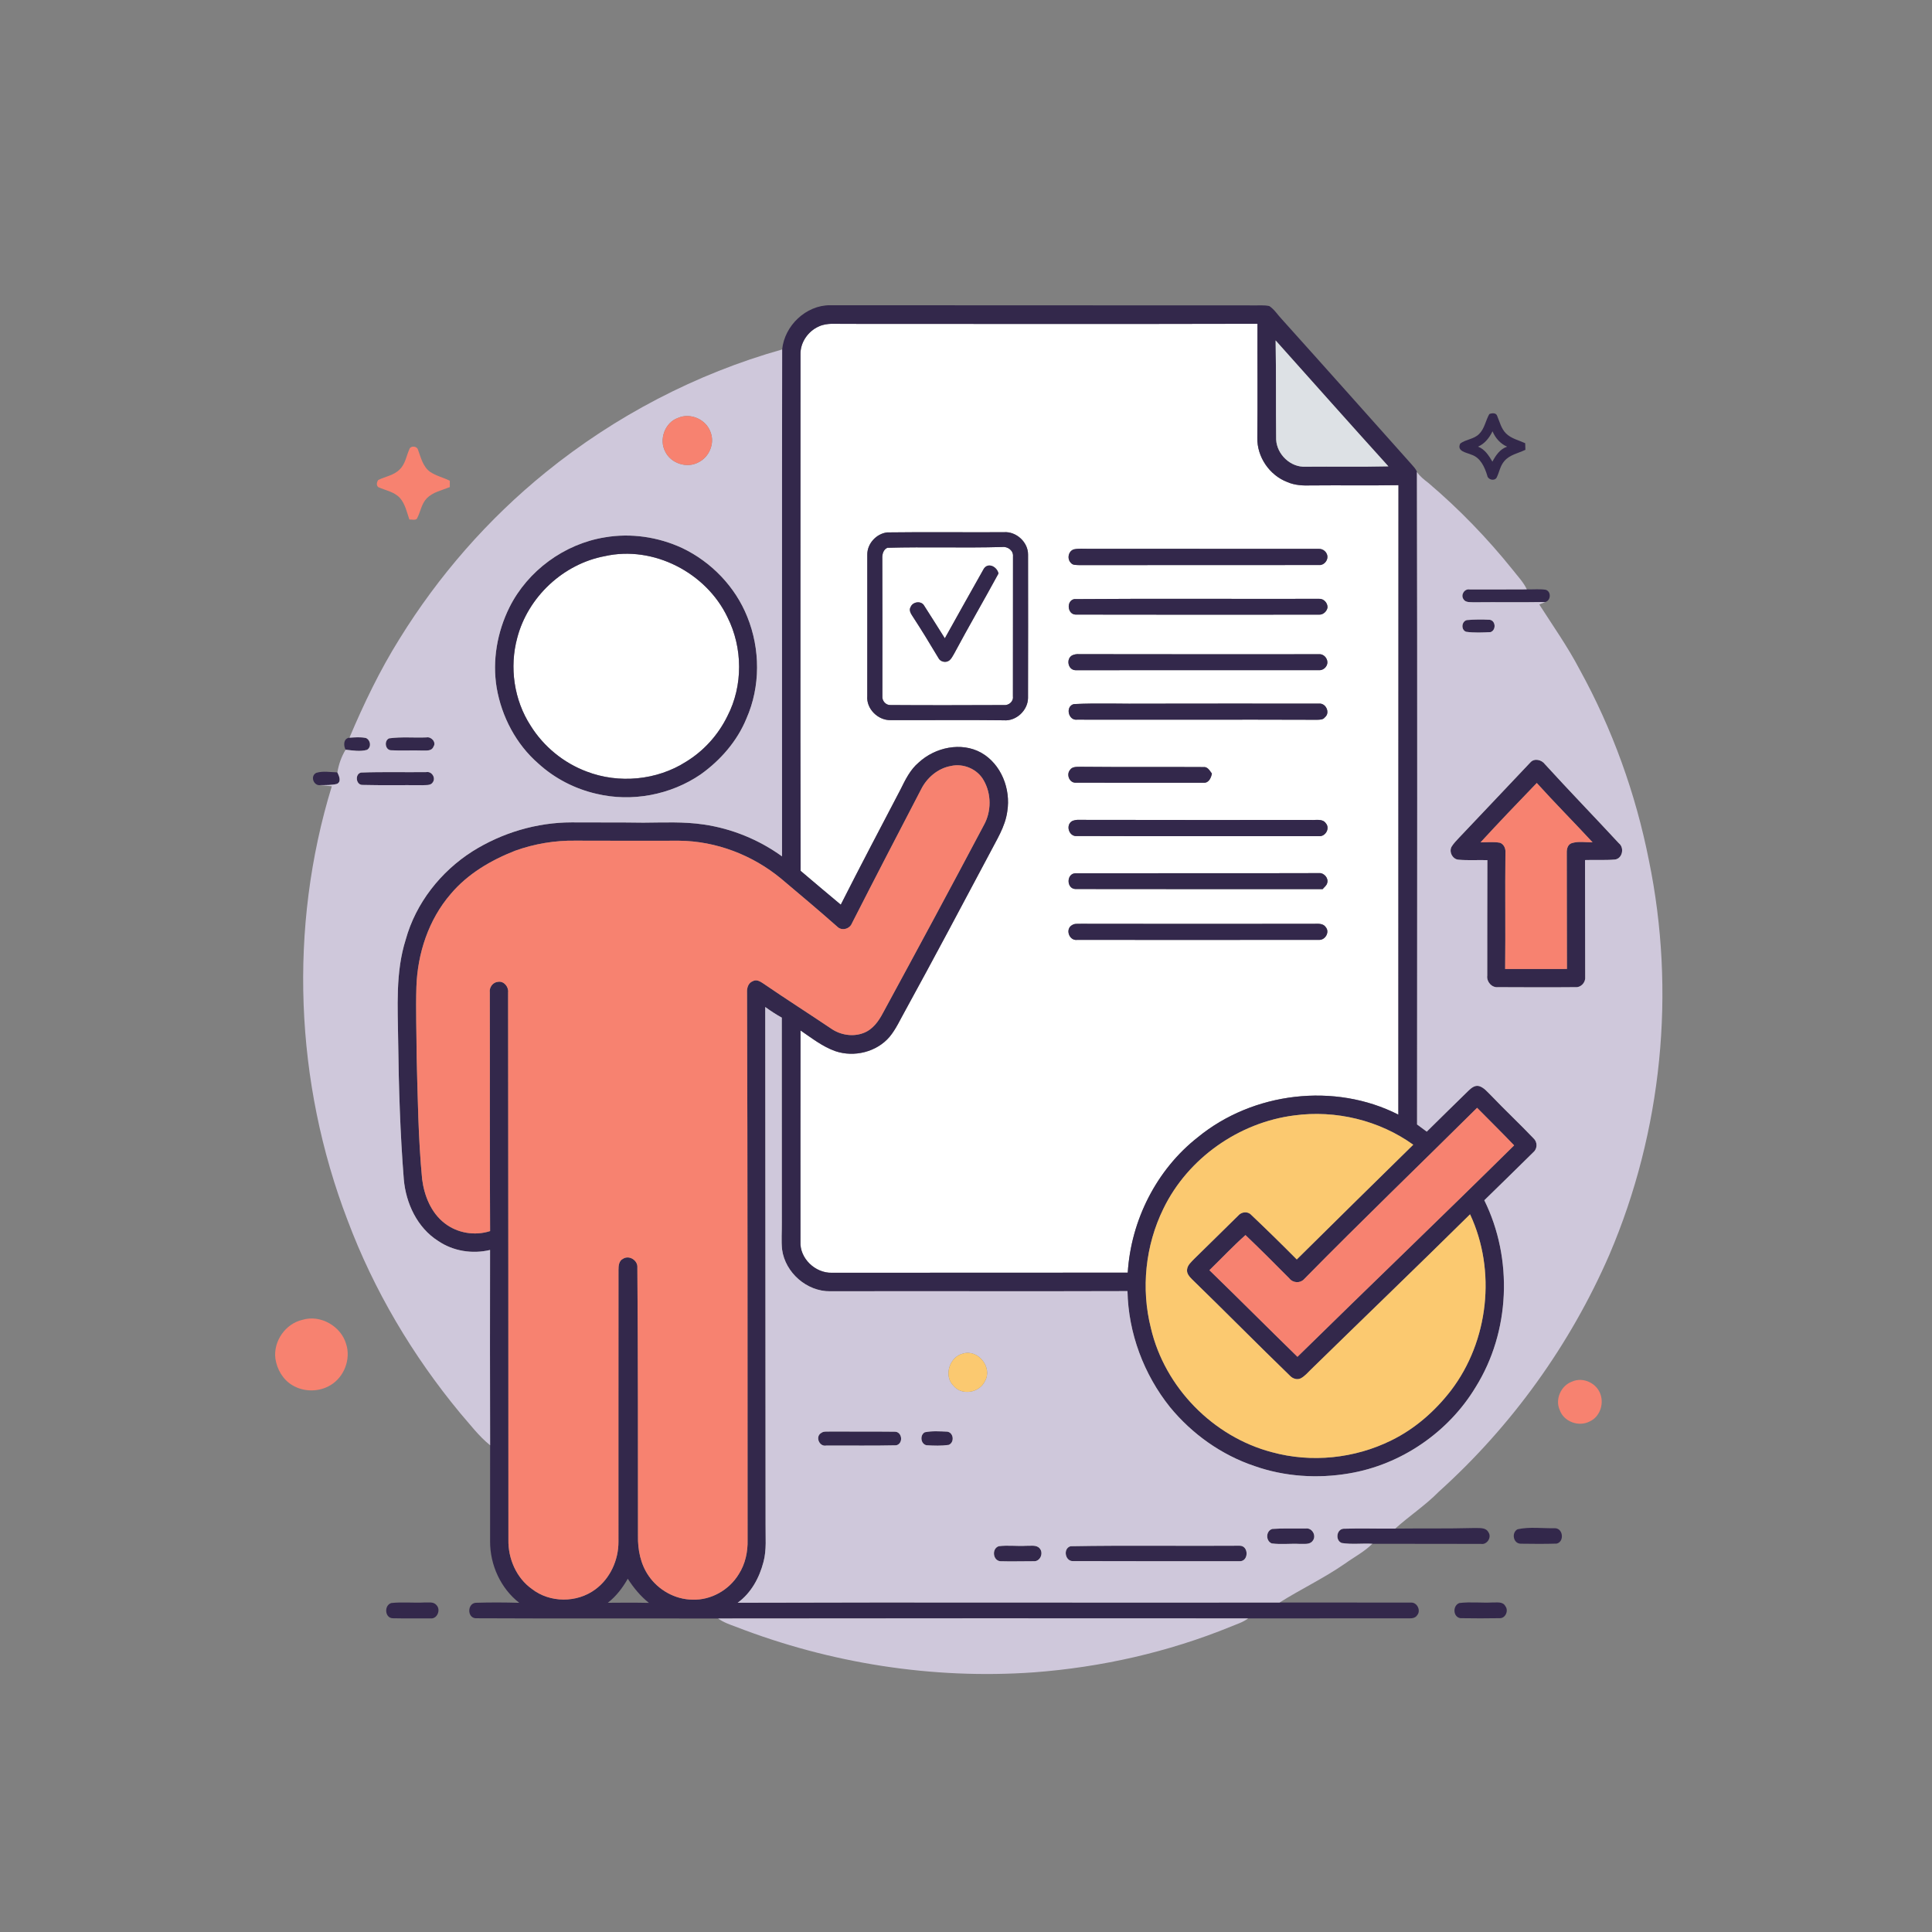 <?xml version="1.0" encoding="UTF-8" ?>
<!DOCTYPE svg PUBLIC "-//W3C//DTD SVG 1.1//EN" "http://www.w3.org/Graphics/SVG/1.1/DTD/svg11.dtd">
<svg width="1024pt" height="1024pt" viewBox="0 0 1024 1024" version="1.1" xmlns="http://www.w3.org/2000/svg">
<rect x="0" y="0" width="1024" height="1024" fill="#808080" stroke="none"/>
<g id="#ffffffff">
<path fill="#ffffff" opacity="1.00" d=" M 434.03 173.01 C 438.41 170.97 443.36 171.77 448.02 171.66 C 520.84 171.68 593.67 171.79 666.49 171.61 C 666.41 191.72 666.63 211.84 666.41 231.95 C 666.16 242.13 672.87 251.95 682.38 255.53 C 686.33 257.25 690.69 257.43 694.93 257.29 C 710.36 257.14 725.79 257.39 741.22 257.15 C 741.12 368.36 741.23 479.57 741.16 590.78 C 707.40 573.59 664.08 578.84 634.88 602.77 C 612.95 619.94 599.44 646.83 597.73 674.53 C 545.46 674.55 493.19 674.57 440.92 674.59 C 432.11 674.84 423.78 666.97 424.26 658.02 C 424.28 620.74 424.20 583.45 424.29 546.16 C 430.22 550.18 435.97 554.77 442.81 557.15 C 452.77 560.52 464.72 557.57 471.55 549.47 C 474.96 545.32 477.13 540.35 479.76 535.71 C 494.92 508.09 509.67 480.25 524.47 452.44 C 528.14 445.24 532.79 438.24 533.88 430.06 C 535.81 418.21 530.69 404.96 520.00 398.93 C 509.41 393.10 495.68 396.13 487.02 404.07 C 482.45 407.87 479.83 413.31 477.25 418.53 C 466.65 438.82 455.96 459.07 445.63 479.50 C 438.49 473.57 431.42 467.56 424.34 461.56 C 424.12 370.36 424.33 279.16 424.28 187.96 C 424.07 181.57 428.26 175.54 434.03 173.01 M 470.16 282.19 C 464.40 282.91 459.57 288.21 459.68 294.08 C 459.65 319.04 459.73 344.01 459.67 368.97 C 459.11 375.71 465.36 381.81 471.98 381.69 C 491.99 381.76 512.01 381.53 532.03 381.77 C 538.57 382.32 544.74 376.56 544.87 370.05 C 544.96 344.69 544.90 319.32 544.89 293.96 C 544.96 287.37 538.59 281.54 532.04 282.08 C 511.41 282.19 490.78 281.92 470.16 282.19 M 569.16 291.17 C 566.19 292.09 565.43 296.27 567.62 298.37 C 568.68 299.70 570.50 299.40 572.01 299.53 C 614.34 299.45 656.67 299.55 699.00 299.48 C 701.50 299.75 703.72 297.37 703.57 294.92 C 703.39 292.66 701.31 290.81 699.05 290.91 C 658.38 290.85 617.69 290.92 577.02 290.87 C 574.40 290.91 571.73 290.61 569.16 291.17 M 569.37 317.53 C 565.08 318.40 565.69 325.61 570.07 325.74 C 613.07 325.86 656.08 325.78 699.08 325.77 C 701.28 325.92 703.22 324.10 703.62 322.00 C 703.70 319.54 701.62 317.21 699.09 317.39 C 655.86 317.50 612.59 317.21 569.37 317.53 M 568.29 347.34 C 564.89 349.18 566.02 355.13 570.01 355.22 C 613.02 355.23 656.04 355.19 699.05 355.21 C 701.39 355.41 703.61 353.31 703.55 350.97 C 703.49 348.68 701.40 346.47 699.03 346.75 C 656.70 346.73 614.36 346.83 572.02 346.71 C 570.70 346.61 569.46 346.81 568.29 347.34 M 569.16 373.18 C 564.48 374.40 566.22 382.10 570.95 381.43 C 613.30 381.52 655.66 381.34 698.01 381.50 C 699.48 381.44 701.23 381.55 702.22 380.19 C 705.20 377.79 702.75 372.49 699.03 372.94 C 668.70 372.87 638.37 372.92 608.04 372.95 C 595.09 373.13 582.09 372.53 569.16 373.18 M 567.07 408.16 C 565.12 410.54 566.76 414.81 569.96 414.85 C 592.66 414.89 615.37 414.89 638.07 414.88 C 640.76 414.96 641.89 412.23 642.34 410.02 C 641.19 408.52 640.15 406.33 637.90 406.56 C 616.26 406.43 594.62 406.62 572.98 406.41 C 570.95 406.49 568.31 406.13 567.07 408.16 M 568.21 435.20 C 564.55 437.39 566.65 443.69 570.95 443.12 C 613.66 443.27 656.37 443.16 699.08 443.19 C 702.49 443.50 705.07 439.05 702.75 436.38 C 701.01 433.79 697.54 434.77 694.93 434.59 C 653.95 434.66 612.97 434.58 571.99 434.54 C 570.66 434.46 569.40 434.68 568.21 435.20 M 570.01 471.21 C 613.68 471.32 657.37 471.22 701.04 471.25 C 701.86 470.21 703.12 469.40 703.44 468.04 C 704.30 465.44 701.71 462.50 699.06 462.77 C 656.03 462.91 613.00 462.76 569.99 462.85 C 565.14 463.00 565.17 471.05 570.01 471.21 M 568.33 490.26 C 564.41 492.29 566.61 498.74 570.92 498.16 C 613.63 498.21 656.33 498.17 699.04 498.15 C 702.38 498.39 704.96 494.01 702.65 491.38 C 700.91 488.90 697.56 489.80 695.01 489.63 C 654.33 489.70 613.66 489.69 572.99 489.62 C 571.44 489.74 569.69 489.37 568.33 490.26 Z" />
<path fill="#ffffff" opacity="1.00" d=" M 470.33 290.34 C 490.53 289.78 510.81 290.51 531.03 289.93 C 534.04 289.51 537.20 291.73 536.91 294.96 C 536.87 319.68 536.90 344.40 536.87 369.12 C 537.22 371.84 534.63 373.99 532.03 373.69 C 512.02 373.76 492.01 373.83 472.01 373.68 C 469.50 373.84 467.44 371.44 467.68 369.01 C 467.68 344.67 467.76 320.33 467.64 295.99 C 467.53 293.85 468.16 291.26 470.33 290.34 M 521.46 301.41 C 514.50 313.66 507.67 326.01 500.78 338.32 C 497.12 332.59 493.59 326.78 489.88 321.10 C 488.39 318.25 483.81 318.85 482.67 321.68 C 481.67 323.28 482.64 325.05 483.55 326.42 C 488.32 333.71 492.86 341.16 497.32 348.64 C 498.28 350.77 501.25 351.46 503.11 350.09 C 504.25 349.18 504.91 347.82 505.64 346.59 C 513.30 332.27 521.47 318.23 529.22 303.97 C 528.52 300.49 523.85 297.86 521.46 301.41 Z" />
<path fill="#ffffff" opacity="1.00" d=" M 320.56 294.77 C 346.28 288.98 374.29 303.50 385.55 327.08 C 393.71 343.28 393.91 363.41 385.54 379.56 C 380.69 389.48 373.07 397.96 363.64 403.72 C 348.18 413.61 327.98 415.50 310.87 408.91 C 298.70 404.35 288.15 395.69 281.27 384.68 C 272.42 371.06 269.90 353.64 274.17 338.00 C 279.86 316.36 298.55 298.89 320.56 294.77 Z" />
</g>
<g id="#33284bff">
<path fill="#33284b" opacity="1.00" d=" M 414.56 185.22 C 415.80 172.61 427.18 161.72 440.01 161.78 C 514.67 161.86 589.33 161.79 663.99 161.86 C 666.91 161.95 669.90 161.59 672.78 162.23 C 675.55 164.07 677.30 167.06 679.60 169.42 C 702.51 194.87 725.25 220.46 748.06 246.00 C 749.12 247.30 750.49 248.49 751.00 250.15 C 751.26 365.43 751.12 480.72 751.08 595.99 C 752.79 597.25 754.50 598.51 756.21 599.79 C 763.51 592.55 770.88 585.38 778.22 578.18 C 779.76 576.71 781.68 575.01 784.01 575.66 C 786.64 576.49 788.40 578.83 790.34 580.67 C 797.65 588.35 805.42 595.59 812.73 603.27 C 814.91 605.21 814.98 608.73 812.74 610.67 C 804.13 619.23 795.38 627.66 786.72 636.17 C 802.00 667.13 800.45 705.85 782.13 735.20 C 767.72 759.12 742.60 776.35 715.03 780.94 C 698.34 783.79 680.90 782.67 664.89 777.03 C 647.40 771.17 631.81 760.04 620.13 745.82 C 606.24 728.47 598.03 706.57 597.59 684.31 C 545.08 684.50 492.55 684.27 440.04 684.40 C 427.64 684.57 416.19 674.54 414.53 662.31 C 414.03 657.55 414.45 652.75 414.39 647.99 C 414.41 611.78 414.38 575.57 414.37 539.37 C 411.32 537.69 408.41 535.77 405.59 533.73 C 405.67 625.16 405.68 716.59 405.77 808.02 C 405.68 814.65 406.39 821.41 404.65 827.90 C 402.48 836.25 398.10 844.37 390.97 849.49 C 486.71 849.17 582.46 849.53 678.20 849.37 C 701.45 849.38 724.70 849.36 747.95 849.40 C 751.13 849.30 753.21 853.60 751.16 856.06 C 750.28 857.48 748.55 857.81 747.02 857.76 C 718.53 857.73 690.04 857.76 661.55 857.78 C 567.91 857.71 474.26 857.72 380.61 857.83 C 337.75 857.74 294.88 857.92 252.02 857.71 C 247.54 857.30 247.70 849.94 252.10 849.51 C 259.80 849.27 267.52 849.30 275.22 849.53 C 265.36 841.88 259.73 829.43 259.76 817.03 C 259.77 800.03 259.78 783.03 259.77 766.03 C 259.68 731.52 259.68 697.02 259.74 662.51 C 250.39 664.75 240.18 663.15 232.20 657.71 C 221.14 650.69 215.11 637.76 214.02 624.99 C 212.08 600.69 211.35 576.32 211.04 551.95 C 210.85 533.92 209.52 515.42 215.05 497.96 C 220.41 478.65 233.55 461.99 250.35 451.27 C 266.03 441.41 284.43 435.89 302.98 435.88 C 315.66 435.98 328.33 435.83 341.01 436.03 C 351.66 435.97 362.39 435.42 372.97 437.00 C 387.90 439.17 402.27 445.06 414.49 453.89 C 414.51 364.34 414.40 274.77 414.56 185.22 M 434.03 173.01 C 428.26 175.54 424.07 181.57 424.28 187.96 C 424.33 279.16 424.12 370.36 424.34 461.56 C 431.42 467.56 438.49 473.57 445.63 479.50 C 455.96 459.07 466.65 438.82 477.25 418.53 C 479.83 413.31 482.45 407.87 487.02 404.07 C 495.68 396.13 509.41 393.10 520.00 398.93 C 530.69 404.96 535.81 418.21 533.88 430.06 C 532.79 438.24 528.14 445.24 524.47 452.44 C 509.67 480.25 494.92 508.09 479.76 535.71 C 477.13 540.35 474.96 545.32 471.55 549.47 C 464.72 557.57 452.77 560.52 442.81 557.15 C 435.97 554.77 430.22 550.18 424.29 546.16 C 424.20 583.45 424.28 620.74 424.26 658.02 C 423.78 666.97 432.11 674.84 440.92 674.59 C 493.19 674.57 545.46 674.55 597.73 674.53 C 599.44 646.83 612.95 619.94 634.88 602.77 C 664.08 578.84 707.40 573.59 741.16 590.78 C 741.23 479.57 741.12 368.36 741.22 257.15 C 725.79 257.39 710.36 257.14 694.93 257.29 C 690.69 257.43 686.33 257.25 682.38 255.53 C 672.87 251.95 666.16 242.13 666.41 231.95 C 666.63 211.84 666.41 191.72 666.49 171.61 C 593.67 171.79 520.84 171.68 448.02 171.66 C 443.36 171.77 438.41 170.97 434.03 173.01 M 676.10 180.43 C 676.43 197.95 676.18 215.48 676.38 233.00 C 676.78 240.86 684.02 247.80 691.98 247.37 C 706.62 247.24 721.25 247.52 735.89 247.18 C 715.84 225.04 696.02 202.69 676.10 180.43 M 488.27 418.24 C 475.94 441.92 463.64 465.63 451.52 489.42 C 450.34 492.39 446.16 493.54 443.82 491.20 C 434.05 482.57 424.07 474.17 414.09 465.78 C 398.98 453.25 379.67 445.79 359.99 445.60 C 341.67 445.63 323.35 445.64 305.03 445.57 C 294.18 445.40 283.29 447.22 273.07 450.89 C 260.19 455.93 247.84 463.18 238.85 473.88 C 227.16 487.44 221.29 505.32 220.70 523.07 C 220.32 535.40 220.79 547.73 220.83 560.07 C 221.42 581.72 221.67 603.41 223.74 624.99 C 224.86 633.78 228.47 642.79 235.67 648.34 C 242.40 653.59 251.65 655.12 259.76 652.50 C 259.53 610.35 259.71 568.20 259.60 526.05 C 259.22 523.33 261.21 520.58 264.00 520.38 C 267.16 519.88 269.67 523.10 269.31 526.08 C 269.44 622.73 269.43 719.39 269.47 816.04 C 269.25 826.03 273.66 836.32 281.92 842.18 C 291.47 849.62 305.78 849.63 315.46 842.46 C 323.42 836.67 327.88 826.77 327.79 817.02 C 327.83 769.04 327.74 721.06 327.81 673.09 C 327.80 670.94 328.00 668.28 330.18 667.20 C 333.49 665.04 338.17 668.04 337.82 671.90 C 338.17 719.26 338.14 766.62 338.15 813.99 C 337.99 821.39 339.51 829.02 343.78 835.20 C 348.94 842.76 357.80 847.75 367.00 847.84 C 376.81 848.22 386.45 842.74 391.52 834.40 C 395.03 828.98 396.41 822.44 396.23 816.05 C 396.16 719.38 396.29 622.70 395.94 526.03 C 395.80 523.64 396.59 520.93 399.05 520.02 C 400.99 518.92 403.02 520.24 404.63 521.31 C 416.54 529.49 428.74 537.24 440.72 545.31 C 445.62 548.62 452.09 549.65 457.66 547.51 C 462.50 545.72 465.63 541.35 467.94 536.97 C 485.92 503.86 503.80 470.71 521.42 437.42 C 525.51 430.16 525.53 420.78 521.35 413.56 C 518.03 407.60 510.56 404.45 503.95 406.00 C 497.13 407.23 491.36 412.13 488.27 418.24 M 691.07 678.10 C 689.00 680.26 685.21 679.97 683.41 677.62 C 675.74 669.85 668.02 662.14 660.13 654.61 C 653.48 660.53 647.39 667.03 641.01 673.23 C 656.66 688.43 672.06 703.90 687.68 719.14 C 725.85 681.67 764.48 644.67 802.52 607.07 C 796.08 600.32 789.43 593.79 782.89 587.16 C 752.31 617.50 721.27 647.38 691.07 678.10 M 616.64 640.60 C 607.07 660.08 604.67 682.95 610.02 703.99 C 617.37 735.38 643.00 761.52 674.16 769.69 C 695.07 775.42 717.98 773.05 737.39 763.45 C 749.89 757.35 760.60 747.93 769.06 736.96 C 789.04 710.76 793.14 673.46 779.16 643.61 C 751.23 671.20 722.91 698.41 694.84 725.86 C 693.14 727.52 691.56 729.42 689.43 730.55 C 687.49 731.50 685.19 730.72 683.78 729.25 C 666.32 712.35 649.28 695.04 631.85 678.11 C 630.49 676.73 628.94 675.09 629.16 672.99 C 629.36 670.47 631.49 668.81 633.09 667.09 C 640.86 659.53 648.55 651.87 656.30 644.28 C 657.99 642.28 661.28 641.87 663.14 643.88 C 671.32 651.63 679.38 659.53 687.32 667.54 C 707.87 647.24 728.40 626.92 749.05 606.73 C 731.03 593.77 707.93 588.22 685.96 591.20 C 656.61 594.94 629.59 613.92 616.64 640.60 M 332.73 836.76 C 329.99 841.59 326.57 846.08 322.15 849.51 C 329.41 849.43 336.68 849.40 343.94 849.56 C 339.47 846.00 335.81 841.55 332.73 836.76 Z" />
<path fill="#33284b" opacity="1.00" d=" M 789.36 219.48 C 790.70 218.86 793.05 218.70 793.55 220.49 C 794.89 223.63 795.67 227.18 798.17 229.68 C 800.93 232.46 804.92 233.32 808.38 234.90 C 808.41 235.78 808.47 237.52 808.50 238.40 C 804.70 240.26 800.12 241.01 797.29 244.42 C 795.11 246.91 794.67 250.31 793.23 253.19 C 791.96 255.17 788.56 254.24 788.25 251.97 C 786.86 247.52 784.70 242.57 779.89 240.99 C 777.24 239.82 771.94 239.24 773.97 235.07 C 777.00 232.82 781.28 232.79 783.99 229.99 C 786.88 227.13 787.41 222.89 789.36 219.48 M 783.39 236.73 C 787.02 238.13 789.12 241.49 791.01 244.68 C 792.78 241.35 795.05 237.99 798.82 236.75 C 795.22 235.22 792.57 232.16 791.07 228.60 C 789.40 232.02 786.97 235.17 783.39 236.73 Z" />
<path fill="#33284b" opacity="1.00" d=" M 470.16 282.19 C 490.78 281.92 511.41 282.19 532.04 282.08 C 538.59 281.54 544.96 287.37 544.89 293.96 C 544.90 319.32 544.96 344.69 544.87 370.05 C 544.74 376.56 538.57 382.32 532.03 381.77 C 512.01 381.53 491.99 381.76 471.98 381.69 C 465.36 381.81 459.11 375.71 459.67 368.97 C 459.73 344.01 459.65 319.04 459.68 294.08 C 459.57 288.21 464.40 282.91 470.16 282.19 M 470.33 290.34 C 468.16 291.26 467.53 293.85 467.64 295.99 C 467.76 320.33 467.68 344.67 467.68 369.01 C 467.44 371.44 469.50 373.84 472.01 373.68 C 492.01 373.83 512.02 373.76 532.03 373.69 C 534.63 373.99 537.22 371.84 536.87 369.12 C 536.90 344.40 536.87 319.68 536.91 294.96 C 537.20 291.73 534.04 289.51 531.03 289.93 C 510.81 290.51 490.53 289.78 470.33 290.34 Z" />
<path fill="#33284b" opacity="1.00" d=" M 320.53 284.81 C 334.40 282.42 348.91 284.58 361.65 290.50 C 377.05 297.87 389.73 311.01 396.07 326.91 C 403.00 343.98 403.11 363.84 395.66 380.76 C 390.76 392.79 381.90 402.92 371.40 410.43 C 355.47 421.34 334.88 425.25 316.09 420.72 C 304.70 418.12 294.00 412.60 285.37 404.73 C 273.55 394.48 265.87 379.83 263.24 364.49 C 260.86 350.05 263.53 334.96 270.01 321.90 C 279.71 302.47 299.10 288.29 320.53 284.81 M 320.56 294.77 C 298.55 298.89 279.86 316.36 274.17 338.00 C 269.90 353.64 272.42 371.06 281.27 384.68 C 288.15 395.69 298.70 404.35 310.87 408.91 C 327.98 415.50 348.18 413.61 363.64 403.72 C 373.07 397.96 380.69 389.48 385.54 379.56 C 393.91 363.41 393.71 343.28 385.55 327.08 C 374.29 303.50 346.28 288.98 320.56 294.77 Z" />
<path fill="#33284b" opacity="1.00" d=" M 569.16 291.17 C 571.73 290.61 574.40 290.91 577.02 290.87 C 617.69 290.92 658.38 290.85 699.05 290.91 C 701.31 290.81 703.39 292.66 703.57 294.92 C 703.72 297.37 701.50 299.75 699.00 299.48 C 656.67 299.55 614.34 299.45 572.01 299.53 C 570.50 299.40 568.68 299.70 567.62 298.37 C 565.43 296.27 566.19 292.09 569.16 291.17 Z" />
<path fill="#33284b" opacity="1.00" d=" M 521.46 301.41 C 523.85 297.86 528.52 300.49 529.22 303.97 C 521.47 318.23 513.30 332.27 505.64 346.59 C 504.91 347.82 504.25 349.18 503.11 350.09 C 501.25 351.46 498.28 350.77 497.32 348.64 C 492.86 341.16 488.32 333.71 483.55 326.42 C 482.64 325.05 481.67 323.28 482.67 321.68 C 483.81 318.85 488.39 318.25 489.88 321.10 C 493.59 326.78 497.12 332.59 500.78 338.32 C 507.67 326.01 514.50 313.66 521.46 301.41 Z" />
<path fill="#33284b" opacity="1.00" d=" M 775.63 317.53 C 774.08 315.25 776.22 311.91 778.96 312.41 C 789.05 312.41 799.15 312.44 809.25 312.37 C 812.59 312.49 815.97 312.09 819.30 312.60 C 822.29 313.57 822.01 318.30 819.04 319.09 C 806.35 319.31 793.67 319.08 780.99 319.22 C 779.15 319.09 776.67 319.44 775.63 317.53 Z" />
<path fill="#33284b" opacity="1.00" d=" M 569.37 317.53 C 612.59 317.21 655.86 317.50 699.09 317.39 C 701.62 317.21 703.70 319.54 703.62 322.00 C 703.22 324.10 701.28 325.92 699.08 325.77 C 656.08 325.78 613.07 325.86 570.07 325.74 C 565.69 325.61 565.08 318.40 569.37 317.53 Z" />
<path fill="#33284b" opacity="1.00" d=" M 777.46 328.65 C 781.51 328.30 785.61 328.27 789.68 328.50 C 792.81 329.09 793.02 333.95 790.06 335.03 C 785.74 335.26 781.35 335.46 777.07 334.86 C 774.27 333.89 774.58 329.34 777.46 328.65 Z" />
<path fill="#33284b" opacity="1.00" d=" M 568.29 347.34 C 569.46 346.81 570.70 346.61 572.02 346.71 C 614.36 346.83 656.70 346.73 699.03 346.75 C 701.40 346.47 703.49 348.68 703.55 350.97 C 703.61 353.31 701.39 355.41 699.05 355.21 C 656.04 355.19 613.02 355.23 570.01 355.22 C 566.02 355.13 564.89 349.18 568.29 347.34 Z" />
<path fill="#33284b" opacity="1.00" d=" M 569.16 373.18 C 582.09 372.53 595.09 373.13 608.04 372.95 C 638.37 372.92 668.70 372.87 699.03 372.94 C 702.75 372.49 705.20 377.79 702.22 380.19 C 701.23 381.55 699.48 381.44 698.01 381.50 C 655.66 381.34 613.30 381.52 570.95 381.43 C 566.22 382.10 564.48 374.40 569.16 373.18 Z" />
<path fill="#33284b" opacity="1.00" d=" M 183.18 397.37 C 181.96 395.15 182.01 391.35 185.21 391.00 C 188.12 390.81 191.09 390.54 193.97 391.16 C 196.44 392.29 196.98 395.97 194.52 397.44 C 190.83 398.48 186.92 397.74 183.18 397.37 Z" />
<path fill="#33284b" opacity="1.00" d=" M 206.28 391.33 C 212.81 390.43 219.46 391.11 226.04 390.84 C 228.58 390.31 231.44 393.44 229.73 395.79 C 228.88 398.14 226.02 397.78 224.04 397.81 C 218.38 397.60 212.71 397.98 207.06 397.65 C 204.08 397.33 203.51 392.47 206.28 391.33 Z" />
<path fill="#33284b" opacity="1.00" d=" M 811.11 404.11 C 813.23 401.69 817.14 402.68 818.87 405.08 C 831.74 419.20 845.06 432.91 858.04 446.95 C 861.09 449.33 859.91 455.09 855.94 455.57 C 850.67 456.02 845.37 455.67 840.10 455.85 C 840.09 476.58 840.15 497.31 840.19 518.05 C 840.36 520.82 837.83 523.51 835.00 523.22 C 821.33 523.35 807.66 523.27 793.99 523.22 C 790.66 523.60 787.84 520.32 788.27 517.11 C 788.29 496.70 788.26 476.30 788.34 455.89 C 783.24 455.75 778.12 456.11 773.04 455.66 C 769.77 455.44 767.73 451.22 769.53 448.51 C 770.56 446.91 771.91 445.56 773.18 444.17 C 785.80 430.80 798.51 417.50 811.11 404.11 M 784.72 446.46 C 788.15 446.47 791.63 446.06 795.03 446.68 C 797.14 447.47 798.11 449.80 797.91 451.94 C 797.67 472.48 798.00 493.03 797.76 513.58 C 808.68 513.58 819.59 513.59 830.51 513.57 C 830.40 493.39 830.52 473.20 830.42 453.02 C 830.32 450.73 830.46 447.82 833.02 446.90 C 836.57 445.74 840.42 446.51 844.09 446.44 C 834.33 435.87 824.17 425.67 814.52 415.00 C 804.50 425.39 794.50 435.83 784.72 446.46 Z" />
<path fill="#33284b" opacity="1.00" d=" M 567.07 408.16 C 568.31 406.13 570.95 406.49 572.98 406.41 C 594.62 406.62 616.26 406.43 637.90 406.56 C 640.15 406.33 641.19 408.52 642.34 410.02 C 641.89 412.23 640.76 414.96 638.07 414.88 C 615.37 414.89 592.66 414.89 569.96 414.85 C 566.76 414.81 565.12 410.54 567.07 408.16 Z" />
<path fill="#33284b" opacity="1.00" d=" M 167.70 409.61 C 171.30 408.53 175.14 409.30 178.82 409.38 C 179.70 411.24 181.13 414.29 178.59 415.49 C 175.73 416.20 172.74 416.10 169.82 416.13 C 166.14 416.66 164.24 411.18 167.70 409.61 Z" />
<path fill="#33284b" opacity="1.00" d=" M 191.34 409.47 C 202.87 409.03 214.45 409.38 226.00 409.23 C 228.79 408.71 231.07 412.20 229.46 414.54 C 228.38 416.47 225.82 416.02 223.98 416.17 C 213.27 416.06 202.55 416.29 191.85 416.02 C 188.58 415.77 188.08 410.24 191.34 409.47 Z" />
<path fill="#33284b" opacity="1.00" d=" M 568.21 435.20 C 569.40 434.68 570.66 434.46 571.99 434.54 C 612.97 434.58 653.95 434.66 694.93 434.59 C 697.54 434.77 701.01 433.79 702.75 436.38 C 705.07 439.05 702.49 443.50 699.08 443.19 C 656.37 443.16 613.66 443.27 570.95 443.12 C 566.65 443.69 564.55 437.39 568.21 435.20 Z" />
<path fill="#33284b" opacity="1.00" d=" M 570.01 471.21 C 565.17 471.05 565.14 463.00 569.99 462.85 C 613.00 462.76 656.03 462.91 699.06 462.77 C 701.71 462.50 704.30 465.44 703.44 468.04 C 703.12 469.40 701.86 470.21 701.04 471.25 C 657.37 471.22 613.68 471.32 570.01 471.21 Z" />
<path fill="#33284b" opacity="1.00" d=" M 568.33 490.26 C 569.69 489.37 571.44 489.74 572.99 489.62 C 613.66 489.69 654.33 489.70 695.01 489.63 C 697.56 489.80 700.91 488.90 702.65 491.38 C 704.96 494.01 702.38 498.39 699.04 498.15 C 656.33 498.17 613.63 498.21 570.92 498.16 C 566.61 498.74 564.41 492.29 568.33 490.26 Z" />
<path fill="#33284b" opacity="1.00" d=" M 435.37 759.43 C 436.68 758.45 438.48 758.91 440.02 758.74 C 451.36 758.84 462.70 758.69 474.04 758.83 C 478.20 758.61 478.97 765.10 475.03 766.04 C 462.66 766.33 450.27 766.10 437.90 766.18 C 434.17 766.90 431.91 761.30 435.37 759.43 Z" />
<path fill="#33284b" opacity="1.00" d=" M 490.17 759.13 C 494.06 758.33 498.14 758.64 502.10 758.81 C 505.51 759.34 505.98 764.59 502.81 765.83 C 498.93 766.38 494.95 766.26 491.05 766.01 C 487.93 765.36 487.44 760.57 490.17 759.13 Z" />
<path fill="#33284b" opacity="1.00" d=" M 674.36 810.36 C 680.26 809.94 686.20 810.23 692.12 810.13 C 695.47 809.69 697.87 813.95 695.80 816.61 C 694.28 818.82 691.33 818.19 689.05 818.31 C 684.05 818.04 679.01 818.71 674.04 818.05 C 670.72 816.67 670.89 811.36 674.36 810.36 Z" />
<path fill="#33284b" opacity="1.00" d=" M 711.15 817.82 C 707.66 816.53 708.31 810.61 712.05 810.26 C 721.19 809.95 730.36 810.30 739.52 810.18 C 753.35 810.01 767.18 810.26 781.01 809.89 C 783.68 810.04 787.42 809.27 788.92 812.17 C 790.73 814.79 788.17 818.84 785.01 818.30 C 765.80 818.29 746.59 818.28 727.38 818.23 C 721.97 817.93 716.50 818.68 711.15 817.82 Z" />
<path fill="#33284b" opacity="1.00" d=" M 804.34 810.54 C 810.72 809.15 817.52 810.13 824.07 809.99 C 828.44 809.93 829.30 817.02 825.11 818.14 C 818.73 818.34 812.33 818.29 805.95 818.19 C 802.01 818.11 801.01 812.30 804.34 810.54 Z" />
<path fill="#33284b" opacity="1.00" d=" M 529.39 819.51 C 534.22 818.89 539.12 819.60 543.98 819.30 C 546.37 819.43 549.46 818.61 551.17 820.82 C 553.18 823.33 551.25 827.74 547.88 827.48 C 541.95 827.46 536.01 827.67 530.09 827.48 C 526.16 826.98 525.58 820.75 529.39 819.51 Z" />
<path fill="#33284b" opacity="1.00" d=" M 567.42 819.53 C 597.24 818.99 627.14 819.48 656.98 819.26 C 661.96 819.14 661.97 827.69 656.96 827.48 C 627.62 827.46 598.28 827.52 568.94 827.41 C 564.56 827.81 563.19 820.74 567.42 819.53 Z" />
<path fill="#33284b" opacity="1.00" d=" M 207.43 849.63 C 213.24 849.00 219.13 849.66 224.98 849.35 C 227.08 849.48 229.77 848.80 231.30 850.70 C 233.79 853.14 231.77 858.23 228.13 857.78 C 221.44 857.75 214.75 857.86 208.06 857.71 C 203.87 857.47 203.52 850.76 207.43 849.63 Z" />
<path fill="#33284b" opacity="1.00" d=" M 773.48 849.64 C 779.27 848.92 785.16 849.65 791.00 849.35 C 793.34 849.45 796.50 848.72 797.85 851.27 C 799.70 853.57 798.02 857.70 794.96 857.67 C 788.00 857.77 781.03 857.81 774.08 857.67 C 770.09 857.11 769.82 851.01 773.48 849.64 Z" />
</g>
<g id="#dde1e5ff">
<path fill="#dde1e5" opacity="1.00" d=" M 676.10 180.43 C 696.02 202.69 715.84 225.04 735.89 247.18 C 721.25 247.52 706.62 247.24 691.98 247.37 C 684.02 247.80 676.78 240.86 676.38 233.00 C 676.18 215.48 676.43 197.95 676.10 180.43 Z" />
</g>
<g id="#cfc8dbff">
<path fill="#cfc8db" opacity="1.00" d=" M 289.25 250.32 C 326.07 220.50 368.95 198.06 414.56 185.22 C 414.40 274.77 414.51 364.34 414.49 453.89 C 402.27 445.06 387.90 439.17 372.97 437.00 C 362.39 435.42 351.66 435.97 341.01 436.03 C 328.33 435.83 315.66 435.98 302.98 435.88 C 284.43 435.89 266.03 441.41 250.35 451.27 C 233.55 461.99 220.41 478.65 215.05 497.96 C 209.52 515.42 210.85 533.92 211.04 551.95 C 211.35 576.32 212.08 600.69 214.02 624.99 C 215.11 637.76 221.14 650.69 232.20 657.71 C 240.18 663.15 250.39 664.75 259.74 662.51 C 259.68 697.02 259.68 731.52 259.77 766.03 C 253.72 761.15 249.06 754.86 243.97 749.06 C 218.67 718.51 198.15 683.92 184.22 646.76 C 156.21 573.81 152.91 491.49 175.86 416.74 C 173.85 416.54 171.84 416.34 169.82 416.13 C 172.74 416.10 175.73 416.20 178.59 415.49 C 181.13 414.29 179.70 411.24 178.82 409.38 C 179.52 405.15 180.94 401.03 183.18 397.37 C 186.92 397.74 190.83 398.48 194.52 397.44 C 196.98 395.97 196.44 392.29 193.97 391.16 C 191.09 390.54 188.12 390.81 185.21 391.00 C 192.84 372.98 201.32 355.27 211.72 338.65 C 232.40 305.16 258.67 275.10 289.25 250.32 M 359.33 221.52 C 352.39 223.93 349.16 233.00 352.59 239.37 C 355.58 245.60 364.02 248.37 370.11 245.08 C 375.89 242.34 378.98 235.04 376.60 229.03 C 374.27 222.26 365.87 218.58 359.33 221.52 M 320.53 284.81 C 299.10 288.29 279.71 302.47 270.01 321.90 C 263.53 334.96 260.86 350.05 263.24 364.49 C 265.87 379.83 273.55 394.48 285.37 404.73 C 294.00 412.60 304.70 418.12 316.09 420.72 C 334.88 425.25 355.47 421.34 371.40 410.43 C 381.90 402.92 390.76 392.79 395.66 380.76 C 403.11 363.84 403.00 343.98 396.07 326.91 C 389.73 311.01 377.05 297.87 361.65 290.50 C 348.91 284.58 334.40 282.42 320.53 284.81 M 206.28 391.33 C 203.51 392.47 204.08 397.33 207.06 397.65 C 212.71 397.98 218.38 397.60 224.04 397.81 C 226.02 397.78 228.88 398.14 229.73 395.79 C 231.44 393.44 228.58 390.31 226.04 390.84 C 219.46 391.11 212.81 390.43 206.28 391.33 M 191.34 409.47 C 188.08 410.24 188.58 415.77 191.85 416.02 C 202.55 416.29 213.27 416.06 223.98 416.17 C 225.82 416.02 228.38 416.47 229.46 414.54 C 231.07 412.20 228.79 408.71 226.00 409.23 C 214.45 409.38 202.87 409.03 191.34 409.47 Z" />
<path fill="#cfc8db" opacity="1.00" d=" M 751.00 250.15 C 752.59 252.49 754.82 254.25 757.05 255.95 C 773.41 269.84 788.39 285.35 801.83 302.09 C 804.41 305.43 807.44 308.50 809.25 312.37 C 799.15 312.44 789.05 312.41 778.96 312.41 C 776.22 311.91 774.08 315.25 775.63 317.53 C 776.67 319.44 779.15 319.09 780.99 319.22 C 793.67 319.08 806.35 319.31 819.04 319.09 C 817.96 319.52 816.90 319.95 815.85 320.38 C 823.13 331.75 830.95 342.83 837.22 354.82 C 854.62 386.38 866.95 420.67 873.95 456.00 C 888.30 525.64 880.98 599.61 853.01 665.00 C 832.28 712.68 801.23 755.87 762.58 790.65 C 755.50 797.87 747.00 803.43 739.52 810.18 C 730.36 810.30 721.19 809.95 712.05 810.26 C 708.31 810.61 707.66 816.53 711.15 817.82 C 716.50 818.68 721.97 817.93 727.38 818.23 C 723.11 822.49 717.70 825.28 712.84 828.77 C 701.78 836.44 689.57 842.22 678.20 849.37 C 582.46 849.53 486.71 849.17 390.97 849.49 C 398.10 844.37 402.48 836.25 404.65 827.90 C 406.39 821.41 405.68 814.65 405.77 808.02 C 405.68 716.59 405.67 625.16 405.59 533.73 C 408.41 535.77 411.32 537.69 414.37 539.37 C 414.38 575.57 414.41 611.78 414.39 647.99 C 414.45 652.75 414.03 657.55 414.53 662.31 C 416.19 674.54 427.64 684.57 440.04 684.40 C 492.55 684.27 545.08 684.50 597.59 684.31 C 598.03 706.57 606.24 728.47 620.13 745.82 C 631.81 760.04 647.40 771.17 664.89 777.03 C 680.90 782.67 698.34 783.79 715.03 780.94 C 742.60 776.35 767.72 759.12 782.13 735.20 C 800.45 705.85 802.00 667.13 786.72 636.17 C 795.38 627.66 804.13 619.23 812.74 610.67 C 814.98 608.73 814.91 605.21 812.73 603.27 C 805.42 595.59 797.65 588.35 790.34 580.67 C 788.40 578.83 786.64 576.49 784.01 575.66 C 781.68 575.01 779.76 576.71 778.22 578.18 C 770.88 585.38 763.51 592.55 756.21 599.79 C 754.50 598.51 752.79 597.25 751.08 595.99 C 751.12 480.72 751.26 365.43 751.00 250.15 M 777.46 328.65 C 774.58 329.34 774.27 333.89 777.07 334.86 C 781.35 335.46 785.74 335.26 790.06 335.03 C 793.02 333.95 792.81 329.09 789.68 328.50 C 785.61 328.27 781.51 328.30 777.46 328.65 M 811.11 404.11 C 798.51 417.50 785.80 430.80 773.18 444.17 C 771.91 445.56 770.56 446.91 769.53 448.51 C 767.73 451.22 769.77 455.44 773.04 455.66 C 778.12 456.11 783.24 455.75 788.34 455.89 C 788.26 476.30 788.29 496.70 788.27 517.11 C 787.84 520.32 790.66 523.60 793.99 523.22 C 807.66 523.27 821.33 523.35 835.00 523.22 C 837.83 523.51 840.36 520.82 840.19 518.05 C 840.15 497.31 840.09 476.58 840.10 455.85 C 845.37 455.67 850.67 456.02 855.94 455.57 C 859.91 455.09 861.09 449.33 858.04 446.95 C 845.06 432.91 831.74 419.20 818.87 405.08 C 817.14 402.68 813.23 401.69 811.11 404.11 M 510.41 717.42 C 503.23 719.10 500.01 729.31 505.41 734.55 C 509.87 739.88 519.18 738.21 522.05 732.03 C 526.21 724.79 518.45 714.98 510.41 717.42 M 435.37 759.43 C 431.91 761.30 434.17 766.90 437.90 766.18 C 450.27 766.10 462.66 766.33 475.03 766.04 C 478.97 765.10 478.20 758.61 474.04 758.83 C 462.70 758.69 451.36 758.84 440.02 758.74 C 438.48 758.91 436.68 758.45 435.37 759.43 M 490.17 759.13 C 487.44 760.57 487.93 765.36 491.05 766.01 C 494.95 766.26 498.93 766.38 502.81 765.83 C 505.98 764.59 505.51 759.34 502.10 758.81 C 498.14 758.64 494.06 758.33 490.17 759.13 M 674.36 810.36 C 670.89 811.36 670.72 816.67 674.04 818.05 C 679.01 818.71 684.05 818.04 689.05 818.31 C 691.33 818.19 694.28 818.82 695.80 816.61 C 697.87 813.95 695.47 809.69 692.12 810.13 C 686.20 810.23 680.26 809.94 674.36 810.36 M 529.39 819.51 C 525.58 820.75 526.16 826.98 530.09 827.48 C 536.01 827.67 541.95 827.46 547.88 827.48 C 551.25 827.74 553.18 823.33 551.17 820.82 C 549.46 818.61 546.37 819.43 543.98 819.30 C 539.12 819.60 534.22 818.89 529.39 819.51 M 567.42 819.53 C 563.19 820.74 564.56 827.81 568.94 827.41 C 598.28 827.52 627.62 827.46 656.96 827.48 C 661.97 827.69 661.96 819.14 656.98 819.26 C 627.14 819.48 597.24 818.99 567.42 819.53 Z" />
<path fill="#cfc8db" opacity="1.00" d=" M 380.61 857.83 C 474.26 857.72 567.91 857.71 661.55 857.78 C 658.77 859.88 655.38 860.87 652.21 862.21 C 619.03 875.72 583.67 883.69 547.96 886.38 C 494.34 890.17 439.96 881.62 389.88 862.17 C 386.67 861.01 383.40 859.85 380.61 857.83 Z" />
</g>
<g id="#f78270ff">
<path fill="#f78270" opacity="1.00" d=" M 359.33 221.52 C 365.87 218.58 374.27 222.26 376.60 229.03 C 378.98 235.04 375.89 242.34 370.11 245.08 C 364.02 248.37 355.58 245.60 352.59 239.37 C 349.16 233.00 352.39 223.93 359.33 221.52 Z" />
<path fill="#f78270" opacity="1.00" d=" M 217.00 238.02 C 217.70 236.09 221.05 236.41 221.54 238.34 C 223.09 242.51 224.13 247.34 227.96 250.09 C 231.15 252.23 234.97 253.11 238.40 254.79 C 238.40 255.64 238.40 257.33 238.41 258.17 C 234.22 259.86 229.46 260.80 226.18 264.13 C 223.32 267.11 222.87 271.43 220.95 274.95 C 219.88 275.92 218.26 275.22 216.98 275.37 C 215.61 271.46 214.78 267.13 211.97 263.94 C 209.00 260.67 204.44 259.95 200.58 258.24 C 199.30 257.29 199.68 255.53 200.48 254.41 C 204.24 252.54 208.75 251.96 211.80 248.84 C 214.85 245.99 215.36 241.65 217.00 238.02 Z" />
<path fill="#f78270" opacity="1.00" d=" M 488.27 418.24 C 491.36 412.13 497.13 407.23 503.95 406.00 C 510.56 404.45 518.03 407.60 521.35 413.56 C 525.53 420.78 525.51 430.16 521.42 437.42 C 503.80 470.71 485.92 503.86 467.94 536.97 C 465.63 541.35 462.50 545.72 457.66 547.51 C 452.09 549.65 445.62 548.62 440.72 545.31 C 428.74 537.24 416.54 529.49 404.63 521.31 C 403.02 520.24 400.99 518.92 399.05 520.02 C 396.59 520.93 395.80 523.64 395.94 526.03 C 396.29 622.70 396.16 719.38 396.23 816.05 C 396.41 822.44 395.03 828.98 391.52 834.40 C 386.45 842.74 376.81 848.22 367.00 847.84 C 357.80 847.75 348.94 842.76 343.78 835.20 C 339.51 829.02 337.99 821.39 338.15 813.99 C 338.14 766.62 338.17 719.26 337.82 671.90 C 338.17 668.04 333.49 665.04 330.18 667.20 C 328.00 668.28 327.80 670.94 327.81 673.09 C 327.74 721.06 327.83 769.04 327.79 817.02 C 327.88 826.77 323.42 836.67 315.46 842.46 C 305.78 849.63 291.47 849.62 281.92 842.18 C 273.66 836.32 269.25 826.03 269.47 816.04 C 269.43 719.39 269.44 622.73 269.31 526.08 C 269.67 523.10 267.16 519.88 264.00 520.38 C 261.21 520.58 259.22 523.33 259.60 526.05 C 259.71 568.20 259.53 610.35 259.76 652.50 C 251.65 655.12 242.40 653.59 235.67 648.34 C 228.47 642.79 224.86 633.78 223.74 624.99 C 221.67 603.41 221.42 581.72 220.83 560.07 C 220.79 547.73 220.32 535.40 220.70 523.07 C 221.29 505.32 227.16 487.44 238.85 473.88 C 247.84 463.18 260.19 455.93 273.07 450.89 C 283.29 447.22 294.18 445.40 305.03 445.57 C 323.35 445.64 341.67 445.63 359.99 445.60 C 379.67 445.79 398.98 453.25 414.09 465.78 C 424.07 474.17 434.05 482.57 443.82 491.20 C 446.16 493.54 450.34 492.39 451.52 489.42 C 463.64 465.63 475.94 441.92 488.27 418.24 Z" />
<path fill="#f78270" opacity="1.00" d=" M 784.72 446.46 C 794.50 435.83 804.50 425.39 814.52 415.00 C 824.17 425.67 834.33 435.87 844.09 446.44 C 840.42 446.51 836.57 445.74 833.02 446.90 C 830.46 447.82 830.32 450.73 830.42 453.02 C 830.52 473.20 830.40 493.39 830.51 513.57 C 819.59 513.59 808.68 513.58 797.76 513.58 C 798.00 493.03 797.67 472.48 797.91 451.94 C 798.11 449.80 797.14 447.47 795.03 446.68 C 791.63 446.06 788.15 446.47 784.72 446.46 Z" />
<path fill="#f78270" opacity="1.00" d=" M 691.07 678.10 C 721.27 647.38 752.31 617.50 782.89 587.16 C 789.43 593.79 796.08 600.32 802.52 607.07 C 764.48 644.67 725.85 681.67 687.68 719.14 C 672.06 703.90 656.66 688.43 641.01 673.23 C 647.39 667.03 653.48 660.53 660.13 654.61 C 668.02 662.14 675.74 669.85 683.41 677.62 C 685.21 679.97 689.00 680.26 691.07 678.10 Z" />
<path fill="#f78270" opacity="1.00" d=" M 160.36 699.52 C 169.89 696.65 180.77 702.92 183.48 712.40 C 186.04 720.41 182.40 729.87 175.19 734.16 C 169.13 737.86 161.02 737.87 154.95 734.19 C 149.93 731.24 146.79 725.73 145.96 720.07 C 144.80 710.90 151.31 701.53 160.36 699.52 Z" />
<path fill="#f78270" opacity="1.00" d=" M 833.25 732.26 C 839.17 729.61 846.60 733.22 848.41 739.39 C 850.08 744.65 847.74 751.07 842.58 753.39 C 836.82 756.44 828.82 753.55 826.68 747.32 C 824.08 741.61 827.40 734.33 833.25 732.26 Z" />
</g>
<g id="#fbc970ff">
<path fill="#fbc970" opacity="1.00" d=" M 616.64 640.60 C 629.59 613.92 656.61 594.94 685.96 591.20 C 707.93 588.22 731.03 593.77 749.05 606.73 C 728.40 626.92 707.87 647.24 687.32 667.54 C 679.38 659.53 671.32 651.63 663.14 643.88 C 661.28 641.87 657.99 642.28 656.30 644.28 C 648.55 651.87 640.86 659.53 633.09 667.09 C 631.49 668.81 629.36 670.47 629.16 672.99 C 628.94 675.09 630.49 676.73 631.85 678.11 C 649.28 695.04 666.32 712.35 683.78 729.25 C 685.19 730.72 687.49 731.50 689.43 730.55 C 691.56 729.42 693.14 727.52 694.84 725.86 C 722.91 698.41 751.23 671.20 779.16 643.61 C 793.14 673.46 789.04 710.76 769.06 736.96 C 760.60 747.93 749.89 757.35 737.39 763.45 C 717.98 773.05 695.07 775.42 674.16 769.69 C 643.00 761.52 617.37 735.38 610.02 703.99 C 604.67 682.95 607.07 660.08 616.64 640.60 Z" />
<path fill="#fbc970" opacity="1.00" d=" M 510.41 717.42 C 518.45 714.98 526.21 724.79 522.05 732.03 C 519.18 738.21 509.87 739.88 505.41 734.55 C 500.01 729.31 503.23 719.10 510.41 717.42 Z" />
</g>
</svg>
